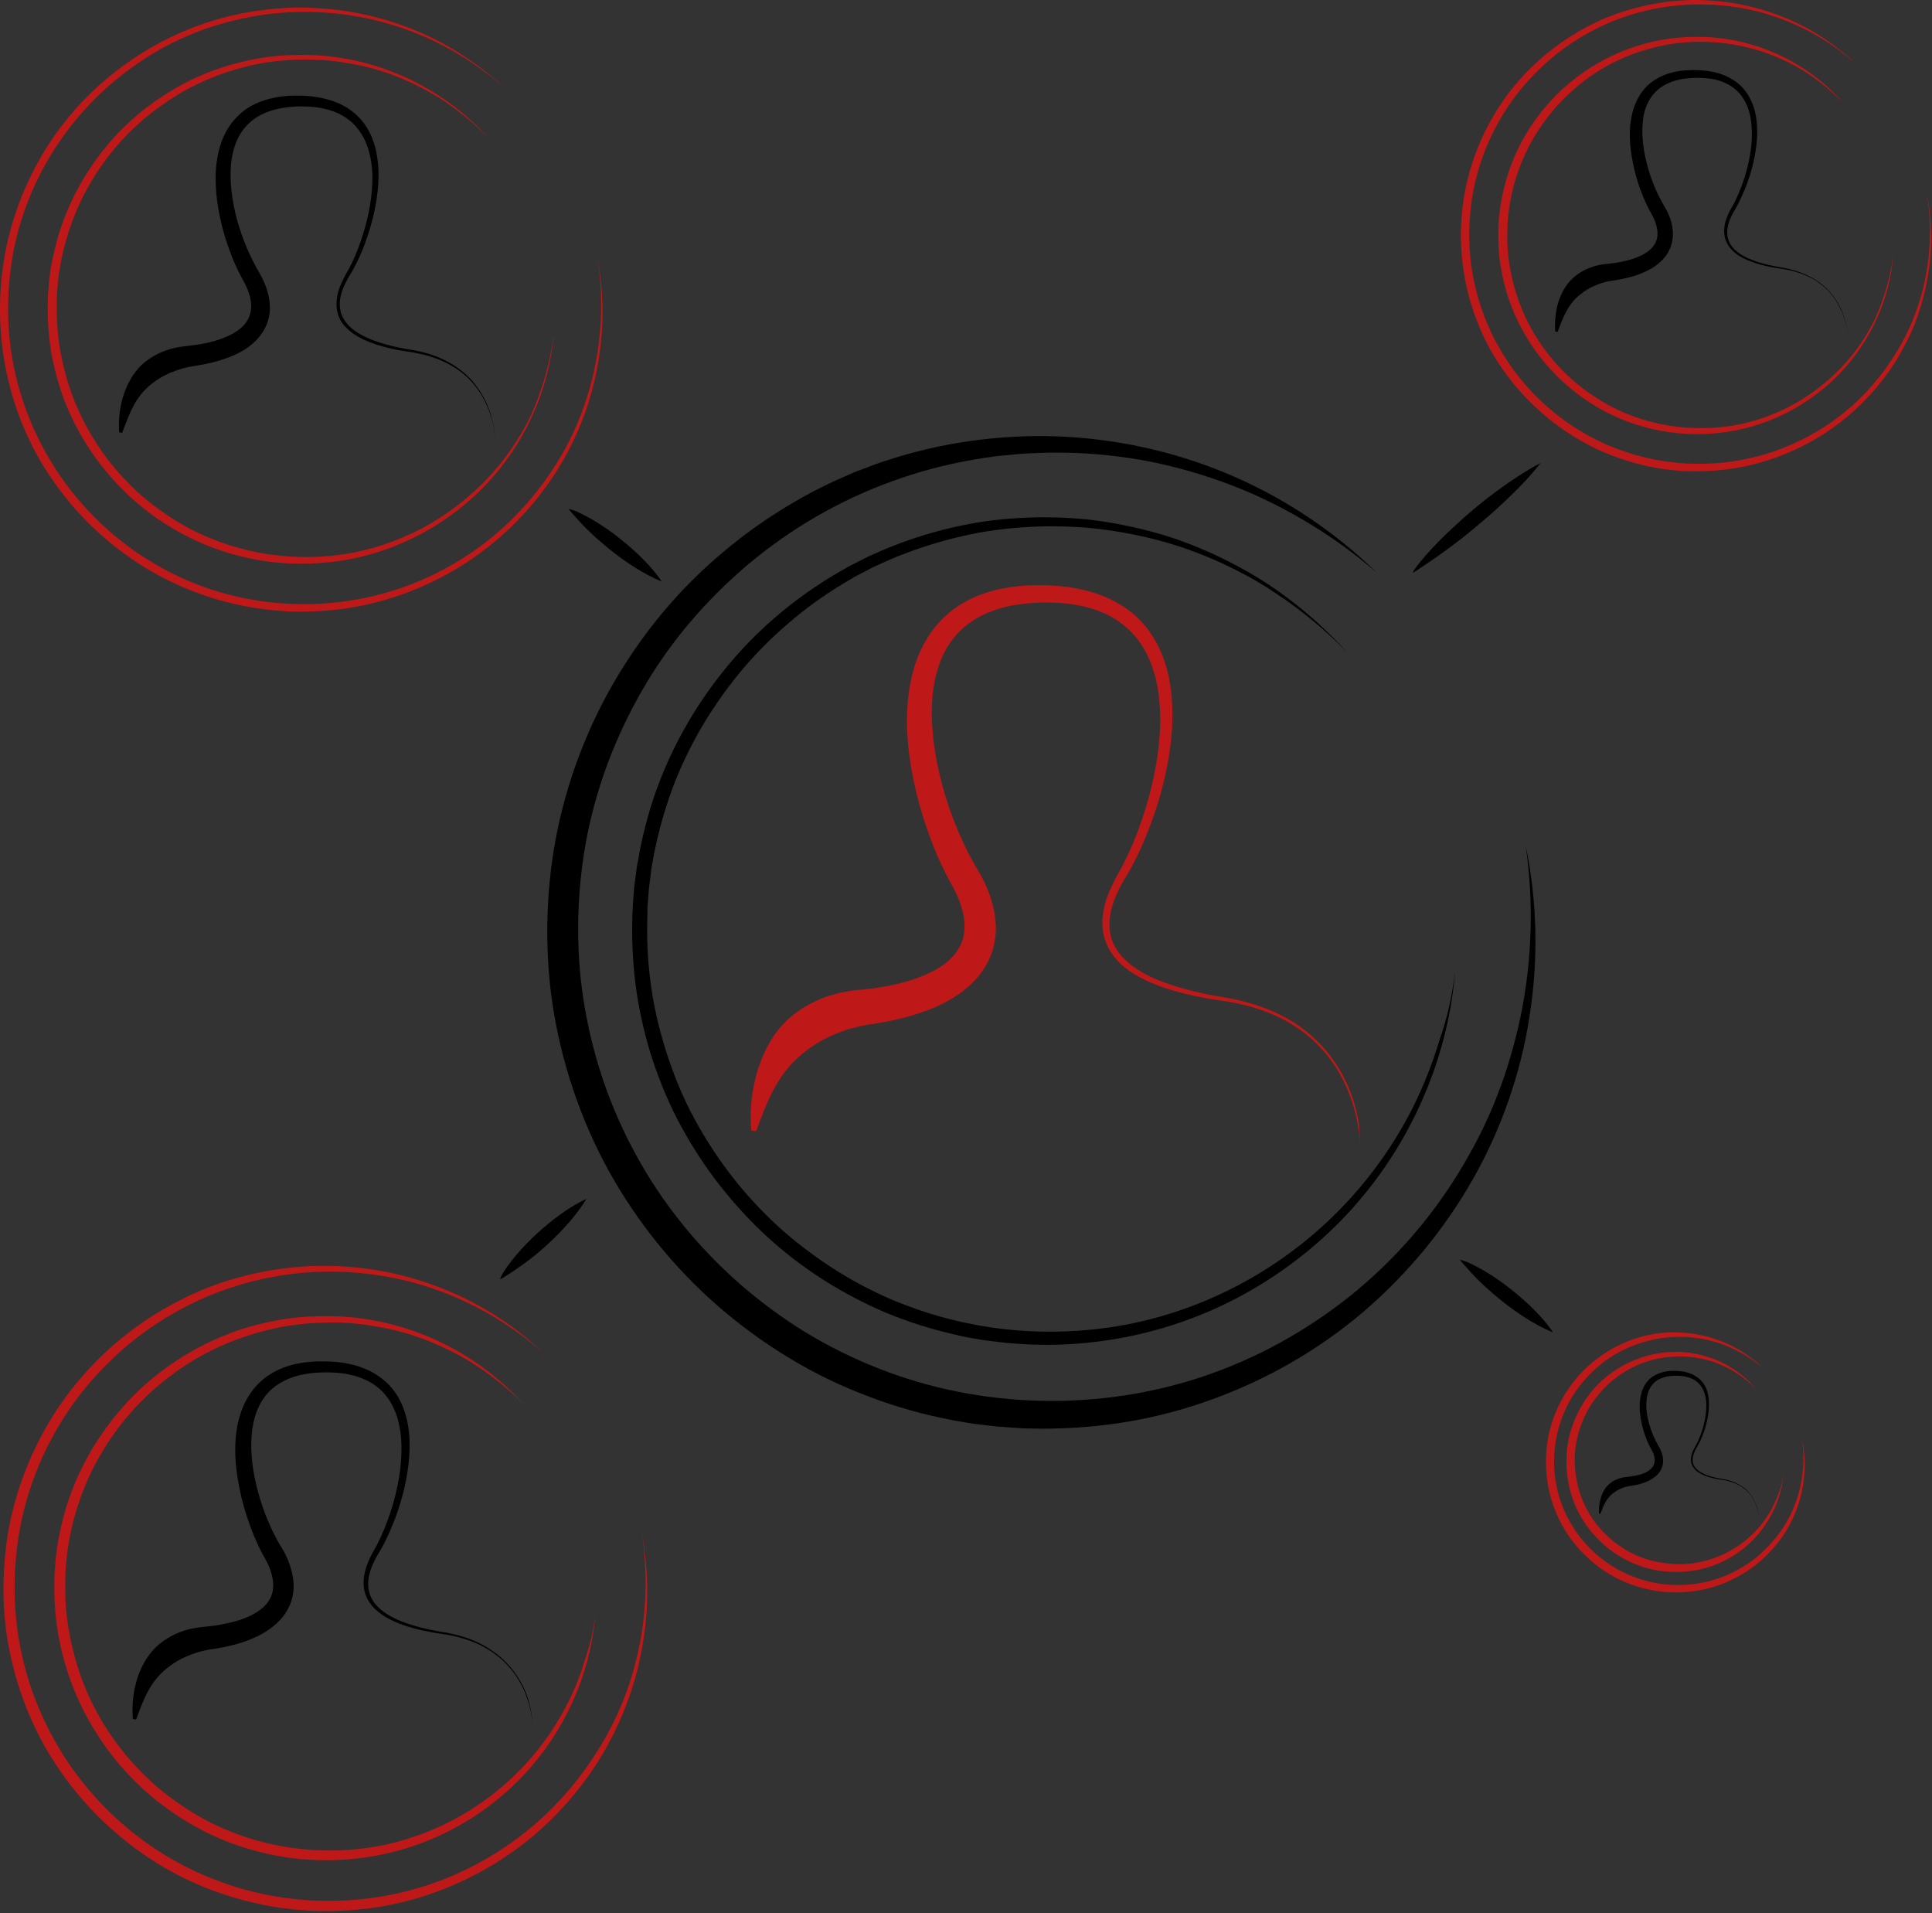 <?xml version="1.0" encoding="UTF-8" standalone="no"?>
<!DOCTYPE svg PUBLIC "-//W3C//DTD SVG 1.1//EN" "http://www.w3.org/Graphics/SVG/1.1/DTD/svg11.dtd">
<svg width="100%" height="100%" viewBox="0 0 903 894" version="1.1" xmlns="http://www.w3.org/2000/svg" xmlns:xlink="http://www.w3.org/1999/xlink" xml:space="preserve" xmlns:serif="http://www.serif.com/" style="fill-rule:evenodd;clip-rule:evenodd;stroke-linejoin:round;stroke-miterlimit:2;">
    <rect x="0" y="0" width="903" height="894" fill="#333333" stroke="none"/>
    <g transform="matrix(1,0,0,1,-47.503,-81.452)">
        <g>
            <g>
                <path d="M306.3,237.7C304.1,264.3 292.2,290 273.4,309.2C254.6,328.4 229.1,341.1 202.3,344.1C188.9,345.6 175.2,345 162,341.9C155.4,340.4 148.9,338.3 142.7,335.7C136.5,333.1 130.5,329.9 124.8,326.3C119.1,322.7 113.7,318.5 108.7,314C103.7,309.4 99.1,304.4 94.9,299.1C86.6,288.4 80,276.3 75.8,263.5C73.7,257.1 72.1,250.5 71.1,243.8C70.1,237.1 69.7,230.3 69.8,223.5C69.9,221.8 69.8,220.1 70,218.4L70.4,213.3L71,208.3C71.2,206.6 71.6,205 71.9,203.3C73.2,196.7 75,190.1 77.4,183.8C82.2,171.1 89.2,159.3 97.9,149C106.6,138.6 117.2,129.9 128.8,123.1C140.4,116.2 153.3,111.6 166.5,109.1C173.1,107.8 179.8,107.2 186.6,107.1C193.3,107 200.1,107.4 206.7,108.5C233.3,112.6 258.1,126.2 275.9,146.1C271.3,141.3 266.3,136.9 261,132.9C259.6,131.9 258.4,130.9 257,130L252.9,127.2L248.6,124.7C247.2,123.9 245.7,123.1 244.2,122.3C238.3,119.3 232.2,116.7 225.9,114.7C219.6,112.7 213.1,111.3 206.6,110.4C200.1,109.4 193.4,109.2 186.8,109.3C180.2,109.5 173.6,110.2 167.2,111.5C154.3,114.2 141.8,118.9 130.6,125.7C125,129.1 119.6,133 114.6,137.2C109.6,141.5 105,146.1 100.8,151.2C92.4,161.3 85.7,172.8 81.2,185.1C76.7,197.4 74.1,210.4 74,223.5C73.9,230 74.3,236.6 75.3,243.1C76.3,249.6 77.9,256 79.9,262.2C84,274.7 90.3,286.3 98.3,296.7C102.3,301.9 106.8,306.7 111.6,311.2C116.4,315.6 121.7,319.6 127.2,323.2C149.2,337.6 176.2,343.8 202.3,341.2C215.4,339.9 228.2,336.3 240.2,330.6C252.1,325 263,317.2 272.4,308C281.8,298.8 289.7,287.8 295.5,275.9C300.9,263.9 304.7,251 306.3,237.7Z" style="fill:rgb(191,24,24);fill-rule:nonzero;"/>
            </g>
            <g>
                <path d="M326.7,201.5C328.2,209.6 329,217.8 329.1,226C329.2,234.2 328.5,242.4 327.1,250.6C325.7,258.7 323.7,266.7 320.9,274.5C318.1,282.3 314.6,289.8 310.5,296.9C302.2,311.2 291.4,324 278.7,334.6C266,345.2 251.4,353.5 235.8,359.1C228,361.9 219.9,364 211.8,365.4C203.6,366.7 195.3,367.3 187,367.3C184.9,367.2 182.8,367.3 180.8,367.1L174.6,366.6L168.4,365.8C166.3,365.5 164.3,365.1 162.3,364.8C154.1,363.2 146.1,361 138.4,358C107.3,346.3 80.8,323 64.7,293.9C56.7,279.3 51.4,263.3 49,246.8C46.6,230.3 47.1,213.5 50.4,197.2C53.8,180.9 60.1,165.3 68.8,151.2C77.5,137.1 88.9,124.6 102,114.5C115.1,104.4 130,96.4 145.8,91.5C153.7,89 161.8,87.2 170,86.2C178.2,85.1 186.5,84.7 194.7,85.2C211.2,86 227.5,89.7 242.7,96.1C250.3,99.3 257.6,103.2 264.4,107.7C271.3,112.2 277.7,117.3 283.7,122.9C277.6,117.4 271,112.5 264.1,108.2C257.2,103.9 249.8,100.1 242.3,97.1C227.1,91 210.9,87.6 194.7,87.1C178.4,86.5 162.1,88.9 146.6,93.9C131.1,98.9 116.7,106.8 104,116.9C97.6,121.9 91.7,127.5 86.3,133.6C80.9,139.6 76,146.2 71.8,153C63.3,166.8 57.2,182.1 54,197.9C50.9,213.8 50.4,230.2 52.8,246.2C55.2,262.2 60.5,277.7 68.3,291.9C83.8,320.3 109.5,343 139.8,354.6C170,366.3 204.3,366.8 235,356.2C250.3,350.9 264.7,342.9 277.3,332.6C289.9,322.3 300.6,309.8 309,295.8C325.7,267.9 331.9,233.8 326.7,201.5Z" style="fill:rgb(191,24,24);fill-rule:nonzero;"/>
            </g>
            <g>
                <g>
                    <path d="M279,288.6C279,284 278.1,279.3 276.6,274.9C275.1,270.5 273,266.3 270.2,262.6C267.4,258.9 264,255.7 260.1,253.3C256.2,250.8 251.9,249 247.5,247.7C245.3,247.1 243,246.6 240.8,246.2C238.5,245.8 236.2,245.5 233.9,245.1C229.3,244.2 224.8,243.1 220.4,241.4C216.1,239.7 211.7,237.4 208.5,233.7C206.9,231.9 205.7,229.6 205.2,227.2C204.6,224.8 204.7,222.3 205.1,219.9C205.5,217.5 206.4,215.2 207.4,213.1C207.9,212 208.4,211 209,209.9C209.6,208.9 210.1,207.9 210.7,206.9C212.8,202.8 214.6,198.6 216.1,194.2C219.1,185.5 221.1,176.5 221.5,167.4C221.7,162.9 221.4,158.3 220.4,154C219.4,149.7 217.7,145.5 215.1,142.1C212.5,138.6 209,136 205.1,134.2C201.1,132.5 196.8,131.6 192.3,131.3C187.9,131 183.3,131.2 179,132C174.7,132.8 170.6,134.2 167.1,136.5C163.6,138.8 160.8,142 158.9,145.7C157,149.4 156,153.6 155.5,157.9C154.7,166.6 156,175.5 158.3,184.2C159.5,188.5 161,192.8 162.7,196.9C163.6,199 164.5,201 165.5,203C166,204 166.5,205 167,205.9L168.7,208.9C171.2,213.3 173.3,218.2 173.6,223.9C173.8,226.7 173.4,229.7 172.4,232.4C171.4,235.2 169.8,237.7 167.9,239.8C164,244 159.3,246.6 154.5,248.4C149.7,250.3 144.9,251.4 140.1,252.2C138.9,252.4 137.6,252.6 136.5,252.8C135.5,253 134.4,253.2 133.4,253.5C132.4,253.7 131.4,254.1 130.5,254.4L129.1,254.9C128.6,255.1 128.2,255.3 127.7,255.4C124,256.9 120.7,258.9 117.7,261.4C114.6,263.9 112,267.2 109.9,271.1C107.8,275 106.3,279.3 104.6,283.7L103.2,283.5C102.9,278.8 103.2,273.9 104.4,269.1C105.6,264.3 107.6,259.4 110.9,255.1C114.2,250.8 118.9,247.6 123.8,245.7C124.4,245.5 125,245.2 125.7,245L127.6,244.4C128.9,244.1 130.1,243.8 131.4,243.6C132.7,243.4 133.9,243.2 135.2,243.1C136.4,243 137.4,242.8 138.5,242.7C142.8,242.1 147.1,241.2 151.1,239.7C155,238.3 158.7,236.3 161.2,233.7C163.7,231.1 165,227.9 164.9,224.2C164.8,220.5 163.4,216.6 161.4,212.9L159.7,209.8C159.1,208.7 158.6,207.6 158.1,206.5C157.1,204.3 156.1,202.1 155.3,199.8C153.6,195.3 152.1,190.7 151,186C149.9,181.3 149,176.6 148.6,171.7C148.2,166.9 148.1,162 148.8,157C149.5,152.1 150.8,147.2 153.3,142.7C155.8,138.2 159.5,134.3 163.8,131.6C168.2,128.9 173.1,127.5 177.9,126.7C182.8,126 187.6,126 192.4,126.4C197.2,126.9 202.1,128 206.6,130.1C211.1,132.2 215.1,135.5 218,139.6C220.9,143.7 222.6,148.4 223.5,153.1C224.4,157.9 224.6,162.7 224.3,167.4C223.7,176.9 221.4,186.1 218.2,194.9C216.6,199.3 214.7,203.6 212.4,207.7C211.8,208.7 211.2,209.8 210.6,210.7C210,211.7 209.5,212.7 209,213.7C208,215.7 207.2,217.8 206.7,220C206.2,222.2 206.2,224.4 206.6,226.6C207,228.7 208.1,230.7 209.5,232.5C212.3,235.9 216.5,238.2 220.7,240C225,241.7 229.4,242.9 234,243.9C236.3,244.4 238.5,244.7 240.8,245.1C243.1,245.5 245.4,246.1 247.6,246.7C252.1,248.1 256.4,250 260.3,252.6C264.2,255.2 267.7,258.4 270.4,262.2C273.2,266 275.3,270.2 276.7,274.6C278.2,279.3 279,284 279,288.6Z" style="fill-rule:nonzero;"/>
                </g>
            </g>
            <g>
                <path d="M932.4,200.6C930.8,221.3 921.6,241.4 907,256.4C892.4,271.4 872.5,281.4 851.5,283.7C830.6,286.2 808.7,281.3 790.9,269.8C782,264.1 774,256.9 767.5,248.5C761,240.2 755.9,230.7 752.5,220.7C750.8,215.7 749.6,210.5 748.8,205.3C748,200.1 747.7,194.8 747.8,189.5C747.8,186.9 748,184.2 748.3,181.6L748.8,177.7C749,176.4 749.3,175.1 749.5,173.8C750.5,168.6 751.9,163.5 753.8,158.5C757.5,148.6 763,139.4 769.9,131.3C776.7,123.2 785,116.4 794.1,111.1C803.2,105.8 813.3,102.1 823.6,100.2C828.8,99.2 834,98.7 839.3,98.7C844.5,98.6 849.8,98.9 855,99.8C875.7,103 895.1,113.7 908.8,129.3C905.2,125.6 901.3,122.2 897.1,119.1C893,116 888.6,113.2 884,110.9C879.4,108.6 874.6,106.6 869.7,105.1C864.8,103.6 859.7,102.5 854.7,101.8C849.6,101.1 844.5,100.9 839.4,101C834.3,101.2 829.2,101.7 824.2,102.8C814.2,104.9 804.5,108.6 795.8,113.9C791.4,116.5 787.3,119.5 783.5,122.9C779.6,126.2 776,129.8 772.8,133.8C766.3,141.6 761.1,150.5 757.6,160.1C754.1,169.6 752.1,179.7 752,189.9C751.9,195 752.2,200.1 753,205.1C753.8,210.1 755,215.1 756.6,219.9C762.9,239.2 776.1,256.1 793.2,267.1C810.2,278.3 831.1,283.1 851.4,281.1C871.7,279.2 891.2,269.9 905.8,255.5C913.2,248.3 919.3,239.9 923.8,230.6C928.1,221 931.1,210.9 932.4,200.6Z" style="fill:rgb(191,24,24);fill-rule:nonzero;"/>
            </g>
            <g>
                <path d="M948.2,172.4C949.4,178.7 950,185 950.1,191.4C950.2,197.8 949.6,204.2 948.6,210.5C947.5,216.8 945.9,223.1 943.8,229.1C941.7,235.2 938.9,241 935.7,246.6C929.3,257.8 920.9,267.8 911,276.1C901.1,284.4 889.7,290.9 877.5,295.3C865.3,299.7 852.3,301.8 839.4,301.7C837.8,301.6 836.2,301.7 834.5,301.6L829.7,301.2L824.9,300.6C823.3,300.4 821.7,300.1 820.1,299.8C813.7,298.6 807.5,296.8 801.4,294.5C777.1,285.3 756.4,267.1 743.8,244.4C737.6,233 733.4,220.5 731.5,207.6C729.6,194.7 730,181.6 732.6,168.9C735.3,156.2 740.2,144 747.1,133C753.9,122 762.8,112.3 773.1,104.4C783.3,96.5 794.9,90.3 807.3,86.5C819.6,82.7 832.6,80.9 845.5,81.6C858.4,82.3 871.1,85.2 882.9,90.2C888.8,92.7 894.5,95.7 899.8,99.3C905.1,102.8 910.2,106.8 914.8,111.2C910,107 904.9,103.1 899.5,99.8C894.1,96.4 888.4,93.6 882.5,91.2C870.7,86.5 858.1,83.9 845.5,83.6C832.7,83.1 820,85 808,88.9C796,92.8 784.8,99 774.9,106.8C770,110.7 765.4,115.1 761.2,119.8C757,124.5 753.3,129.5 750,134.9C743.4,145.6 738.8,157.4 736.3,169.7C733.9,182 733.5,194.7 735.4,207.1C737.3,219.5 741.3,231.5 747.4,242.5C759.4,264.5 779.4,282.1 802.8,291C826.2,300.1 852.8,300.6 876.6,292.4C888.5,288.3 899.7,282.1 909.5,274.2C919.3,266.2 927.6,256.5 934.1,245.7C947.3,224.1 952.2,197.6 948.2,172.4Z" style="fill:rgb(191,24,24);fill-rule:nonzero;"/>
            </g>
            <g>
                <g>
                    <path d="M911.1,240.2C911,233 908.6,225.8 904.3,220C902.1,217.1 899.4,214.7 896.4,212.7C893.4,210.8 890,209.4 886.6,208.4C883.2,207.4 879.6,207 876,206.4C872.4,205.7 868.9,204.9 865.5,203.5C862.1,202.2 858.7,200.4 856.3,197.5C855.7,196.8 855.2,196 854.7,195.1C854.3,194.2 853.9,193.3 853.7,192.4C853.2,190.5 853.3,188.6 853.6,186.7C853.9,184.8 854.6,183.1 855.3,181.4C856.1,179.7 857.1,178.1 857.9,176.6C859.5,173.4 860.9,170.1 862.1,166.8C864.4,160.1 866,153 866.3,145.9C866.4,142.4 866.2,138.8 865.5,135.5C864.8,132.1 863.4,128.9 861.4,126.2C859.4,123.5 856.7,121.5 853.6,120.1C850.5,118.7 847.1,118.1 843.7,117.9C836.8,117.5 829.6,118.4 824.2,122C821.5,123.8 819.4,126.2 817.9,129.1C816.4,132 815.6,135.2 815.3,138.6C814.7,145.3 815.7,152.3 817.5,159C818.4,162.4 819.6,165.7 820.9,168.9C821.6,170.5 822.3,172.1 823.1,173.6C823.5,174.4 823.9,175.1 824.3,175.9L825.6,178.2C827.6,181.6 829.2,185.5 829.4,190C829.5,192.2 829.2,194.5 828.4,196.7C827.6,198.9 826.4,200.9 824.9,202.5C821.9,205.8 818.1,207.8 814.4,209.3C810.7,210.8 806.9,211.6 803.2,212.3C802.3,212.5 801.3,212.6 800.4,212.7C799.6,212.9 798.8,213 798,213.2C797.2,213.4 796.5,213.6 795.7,213.9C795,214.1 794.2,214.4 793.5,214.7C790.7,215.8 788.1,217.4 785.8,219.3C783.4,221.2 781.3,223.8 779.7,226.8C778,229.8 776.8,233.1 775.5,236.6L774.4,236.4C774.1,232.7 774.4,228.9 775.2,225.1C776.1,221.3 777.6,217.5 780.2,214.1C782.8,210.7 786.5,208.2 790.3,206.7C791.3,206.3 792.3,206 793.2,205.7C794.2,205.5 795.2,205.2 796.2,205.1C797.2,204.9 798.2,204.8 799.2,204.7C800.1,204.6 800.9,204.5 801.8,204.4C805.2,203.9 808.5,203.2 811.6,202.1C814.7,201 817.4,199.5 819.4,197.5C821.3,195.5 822.3,193.1 822.2,190.3C822.1,187.5 821.1,184.4 819.5,181.6L818.2,179.2C817.8,178.4 817.3,177.5 816.9,176.6C816.1,174.9 815.4,173.1 814.7,171.4C813.4,167.9 812.2,164.3 811.4,160.7C810.5,157.1 809.9,153.3 809.5,149.6C809.2,145.8 809.1,142 809.7,138.2C810.2,134.4 811.3,130.5 813.3,127C815.2,123.5 818.1,120.4 821.6,118.4C825,116.3 828.8,115.2 832.6,114.6C836.4,114.1 840.2,114.1 843.9,114.4C847.7,114.8 851.4,115.6 854.9,117.3C858.4,119 861.6,121.5 863.8,124.7C866,127.9 867.4,131.5 868.1,135.2C868.8,138.9 868.9,142.7 868.7,146.3C868.2,153.7 866.4,160.9 863.9,167.7C862.6,171.1 861.1,174.5 859.4,177.7C858.5,179.3 857.5,180.8 856.8,182.4C856,184 855.4,185.6 855.1,187.3C854.3,190.7 855,194.3 857.2,196.9C859.4,199.6 862.6,201.4 865.9,202.7C869.2,204.1 872.7,205 876.2,205.7C879.7,206.4 883.3,206.9 886.8,208C890.3,209.1 893.6,210.6 896.7,212.6C899.7,214.6 902.4,217.1 904.6,220.1C908.8,225.7 911,233 911.1,240.2Z" style="fill-rule:nonzero;"/>
                </g>
            </g>
            <g>
                <path d="M325.7,836C323.5,864.3 310.9,891.8 290.9,912.4C280.9,922.7 269.1,931.3 256.2,937.7C243.3,944.1 229.3,948.2 214.9,949.9C200.6,951.5 185.9,950.9 171.8,947.6C164.8,946 157.8,943.8 151.1,941C144.4,938.2 138,934.8 131.9,930.9C125.8,927 120,922.6 114.6,917.7C109.2,912.8 104.3,907.5 99.9,901.8C91,890.4 84,877.5 79.4,863.7C77.1,856.8 75.4,849.7 74.3,842.6C73.2,835.4 72.8,828.2 72.9,820.9C73,819.1 72.9,817.3 73.1,815.5L73.5,810.1L74.2,804.7C74.4,802.9 74.8,801.1 75.1,799.3C76.5,792.2 78.4,785.2 81,778.4C86.1,764.8 93.7,752.2 103,741.2C112.3,730.1 123.6,720.8 136.1,713.5C137.7,712.6 139.2,711.7 140.8,710.9L145.6,708.5L150.5,706.3C152.2,705.6 153.9,705 155.5,704.3C162.3,701.8 169.2,699.9 176.3,698.6C183.4,697.2 190.6,696.6 197.7,696.5C204.9,696.4 212.1,696.8 219.2,698C247.6,702.4 274,717.1 292.8,738.3C287.9,733.2 282.5,728.5 276.8,724.3C275.4,723.3 274,722.2 272.5,721.2L268.1,718.3L263.5,715.6C262,714.7 260.4,713.9 258.8,713.1C252.5,709.9 246,707.2 239.3,705.1C232.6,703 225.7,701.6 218.7,700.6C211.7,699.6 204.7,699.3 197.7,699.6C190.7,699.8 183.7,700.6 176.9,702C163.2,704.9 150,709.9 138,717.1C132,720.7 126.4,724.8 121.1,729.3C115.8,733.8 110.9,738.8 106.4,744.2C97.5,754.9 90.4,767.1 85.6,780.1C80.8,793.1 78.1,807 78,820.9C77.9,827.8 78.3,834.8 79.4,841.7C80.5,848.6 82.1,855.3 84.3,861.9C88.6,875.1 95.3,887.5 103.8,898.5C108.1,904 112.8,909.1 117.9,913.8C123,918.5 128.6,922.7 134.4,926.5C157.7,941.8 186.3,948.4 214.1,945.6C241.9,942.9 268.6,930.2 288.6,910.5C298.7,900.7 307,889.1 313.3,876.5C316.4,870.2 319,863.6 321,856.8C323.4,850 324.9,843 325.7,836Z" style="fill:rgb(191,24,24);fill-rule:nonzero;"/>
            </g>
            <g>
                <path d="M347.4,797.4C349,806 349.9,814.7 350,823.5C350.1,832.3 349.4,841 347.9,849.7C346.5,858.4 344.3,866.9 341.3,875.2C338.4,883.5 334.6,891.5 330.3,899.2C321.5,914.5 310,928.2 296.5,939.6C282.9,950.9 267.3,959.9 250.7,965.8C234,971.9 216.2,974.7 198.5,974.5C196.3,974.4 194.1,974.5 191.8,974.3L185.2,973.8L178.6,973C176.4,972.7 174.2,972.3 172,971.9C163.3,970.2 154.7,967.8 146.4,964.7C113.1,952.2 84.8,927.2 67.6,896.1C59.1,880.5 53.4,863.4 50.7,845.8C49.4,837 48.9,828.1 49.2,819.2C49.5,810.3 50.4,801.5 52.2,792.7C55.9,775.3 62.6,758.6 72,743.5C81.4,728.4 93.5,715.1 107.5,704.3C114.5,698.9 122,694.1 129.8,690C131.8,689 133.7,688 135.7,687L141.8,684.3L148,681.9C150.1,681.1 152.2,680.5 154.3,679.8C162.7,677.2 171.4,675.3 180.2,674.2C189,673.1 197.8,672.7 206.6,673.2C224.2,674.1 241.6,678.1 257.7,685C265.8,688.4 273.5,692.6 280.9,697.4C288.2,702.2 295.1,707.7 301.4,713.7C294.9,707.9 287.8,702.7 280.4,698.1C273,693.5 265.2,689.6 257.1,686.3C241,679.8 223.7,676.3 206.4,675.8C189.1,675.2 171.7,677.8 155.4,683.2C139,688.6 123.6,697 110.1,707.7C103.4,713 97.1,719 91.4,725.4C85.7,731.8 80.5,738.7 76,746.1C67,760.7 60.6,777 57.2,793.8C53.9,810.6 53.4,828 55.9,845C58.5,862 64,878.4 72.3,893.5C88.7,923.6 116,947.7 148.1,959.9C180.1,972.4 216.6,973 249.1,961.8C265.4,956.2 280.6,947.7 294.1,936.8C307.5,925.9 319,912.6 327.9,897.8C346.2,868.1 352.9,831.9 347.4,797.4Z" style="fill:rgb(191,24,24);fill-rule:nonzero;"/>
            </g>
            <g>
                <g>
                    <path d="M296.6,890.2C296.6,885.3 295.6,880.3 294.1,875.7C292.5,871 290.3,866.6 287.3,862.7C284.3,858.8 280.6,855.4 276.5,852.8C272.4,850.1 267.8,848.2 263.1,846.9C260.7,846.2 258.3,845.7 255.9,845.3C253.5,844.9 251,844.6 248.6,844.1C243.7,843.2 238.9,842 234.2,840.2C229.6,838.4 224.9,835.9 221.5,832C219.8,830 218.5,827.6 217.9,825.1C217.3,822.5 217.3,819.9 217.8,817.3C218.3,814.8 219.1,812.3 220.2,810C220.7,808.8 221.3,807.7 221.9,806.6C222.5,805.5 223.1,804.5 223.7,803.4C225.9,799.1 227.8,794.5 229.4,789.9C232.6,780.7 234.7,771 235.1,761.3C235.3,756.5 235,751.6 234,747C233,742.4 231.2,738 228.4,734.3C225.7,730.6 221.9,727.8 217.7,726C213.5,724.1 208.8,723.2 204.1,722.9C199.4,722.6 194.6,722.8 190,723.6C185.4,724.4 181.1,726 177.4,728.4C173.7,730.8 170.8,734.2 168.8,738.1C166.8,742 165.7,746.5 165.2,751.1C164.3,760.3 165.7,769.8 168.2,779C169.5,783.6 171,788.1 172.9,792.5C173.8,794.7 174.8,796.8 175.9,798.9C176.4,800 177,801 177.5,802C177.8,802.5 178.1,803 178.4,803.5L179.4,805.1C180.8,807.4 182,809.9 182.9,812.6C183.8,815.3 184.5,818.1 184.7,821.2C184.9,824.2 184.5,827.4 183.4,830.4C182.3,833.4 180.6,836.1 178.5,838.4C174.3,842.9 169.2,845.7 164.2,847.7C159.1,849.7 154,850.9 148.8,851.8L146.9,852.1L145.9,852.2C145.6,852.2 145.2,852.3 145,852.4C143.9,852.6 142.8,852.8 141.8,853.1C140.7,853.3 139.7,853.7 138.7,854L137.2,854.5C136.7,854.7 136.2,854.9 135.7,855.1C131.8,856.6 128.4,858.7 125.1,861.4C121.9,864 119,867.5 116.8,871.6C114.5,875.7 112.9,880.3 111.1,885L109.6,884.8C109.2,879.7 109.5,874.6 110.7,869.4C111.9,864.2 114,859 117.6,854.3C121.1,849.7 126.2,846.3 131.5,844.2C132.2,844 132.8,843.7 133.5,843.5L135.5,842.9C136.9,842.6 138.2,842.3 139.6,842.1C141,841.9 142.3,841.7 143.7,841.6C145,841.5 146.1,841.3 147.3,841.2C151.9,840.5 156.5,839.6 160.7,838.1C164.9,836.6 168.7,834.5 171.3,831.8C174,829.1 175.3,825.7 175.2,821.9C175.1,818.1 173.7,813.9 171.5,810L170.6,808.4C170.3,807.8 170,807.2 169.7,806.7C169.1,805.5 168.5,804.4 168,803.2C166.9,800.9 165.9,798.5 165,796.1C163.2,791.3 161.6,786.4 160.4,781.4C159.2,776.4 158.3,771.3 157.8,766.2C157.3,761 157.3,755.8 158,750.5C158.7,745.3 160.2,740 162.9,735.2C165.6,730.4 169.5,726.2 174.2,723.4C178.9,720.5 184.1,719 189.3,718.2C194.5,717.5 199.6,717.5 204.8,717.9C209.9,718.4 215.1,719.6 219.9,721.9C224.7,724.2 229,727.6 232.1,732C235.2,736.4 237,741.4 238,746.4C239,751.5 239.1,756.6 238.8,761.7C238.1,771.8 235.7,781.6 232.2,791C230.4,795.7 228.4,800.3 226,804.7C225.4,805.8 224.7,806.9 224.1,807.9C223.5,808.9 222.9,810 222.4,811.1C221.3,813.3 220.5,815.5 220,817.8C219.5,820.1 219.4,822.5 219.9,824.8C220.4,827.1 221.4,829.2 222.9,831C225.9,834.7 230.3,837.1 234.8,839C239.3,840.8 244.1,842.1 248.9,843.1C251.3,843.6 253.7,844 256.2,844.4C258.6,844.9 261.1,845.4 263.5,846.2C268.3,847.6 272.9,849.7 277,852.5C281.2,855.2 284.8,858.7 287.8,862.7C290.8,866.7 293,871.2 294.5,875.9C295.7,880.3 296.6,885.2 296.6,890.2Z" style="fill-rule:nonzero;"/>
                </g>
            </g>
            <g>
                <path d="M881.1,769.6C880.4,780.9 875.4,792 867.5,800.4C859.6,808.8 848.6,814.4 837,815.7C831.2,816.4 825.3,816.1 819.6,814.8L817.5,814.3C816.8,814.1 816.1,814 815.4,813.7L811.3,812.2L807.3,810.3C806,809.6 804.8,808.8 803.5,808.1C798.5,805 794.2,800.9 790.5,796.3C786.9,791.7 784,786.5 782.2,780.8C778.6,769.6 778.7,757.2 783,746.2C785.1,740.7 788.1,735.6 791.9,731.1C795.7,726.6 800.3,722.9 805.4,720C810.5,717.1 816,715.1 821.7,714L826,713.4C827.4,713.3 828.9,713.3 830.3,713.2C833.2,713.1 836.1,713.4 838.9,713.9C850.3,715.8 860.8,721.8 868.2,730.4C866.2,728.4 864,726.6 861.8,724.9C859.5,723.2 857.1,721.8 854.6,720.5C852.1,719.3 849.5,718.2 846.8,717.4C844.1,716.6 841.4,716.1 838.6,715.7C835.8,715.3 833.1,715.2 830.3,715.4C828.9,715.5 827.5,715.6 826.2,715.7L822.1,716.4C816.7,717.6 811.5,719.6 806.9,722.5C804.5,723.9 802.4,725.6 800.3,727.3L797.3,730.1L794.6,733.2C791.1,737.4 788.4,742.2 786.5,747.3C784.7,752.4 783.5,757.8 783.5,763.3C783.5,768.7 784.3,774.2 786,779.3C789.3,789.7 796.5,798.7 805.6,804.6C806.8,805.3 807.9,806.1 809.1,806.7L812.8,808.5L816.6,809.9C817.2,810.2 817.9,810.3 818.6,810.5L820.6,811C825.9,812.2 831.4,812.7 836.9,812.2C847.8,811.2 858.4,806.3 866.4,798.6C870.4,794.8 873.8,790.2 876.3,785.2C877.6,782.7 878.6,780.1 879.5,777.4C879.9,776 880.3,774.7 880.6,773.3L881.1,769.6Z" style="fill:rgb(191,24,24);fill-rule:nonzero;"/>
            </g>
            <g>
                <path d="M889.8,754.2C890.5,757.6 890.9,761.1 891,764.6C891.1,768.1 890.8,771.6 890.3,775.1C889.2,782 886.9,788.8 883.4,795C879.9,801.2 875.3,806.7 869.9,811.3C864.5,815.9 858.2,819.5 851.5,822C838.1,826.9 822.8,826.8 809.4,821.7C795.9,816.7 784.4,806.6 777.5,794C774.1,787.7 771.7,780.7 770.7,773.6C769.7,766.5 769.9,759.2 771.3,752.1C774.3,738 782.4,725.1 793.8,716.5C799.5,712.2 805.9,708.8 812.7,706.7C819.5,704.6 826.7,703.7 833.7,704.2C847.8,705 861.6,711 871.5,720.8C868.9,718.5 866,716.5 863.1,714.7C860.1,712.9 857,711.4 853.8,710.1C847.4,707.6 840.5,706.3 833.7,706.2C820,705.9 806.3,710.5 795.7,719C790.4,723.3 785.9,728.4 782.3,734.2C778.8,740 776.3,746.4 775,753C773.7,759.6 773.5,766.5 774.5,773.1C775.5,779.8 777.7,786.2 781,792.1C787.4,803.9 798.2,813.4 810.8,818.2C823.4,823.2 837.7,823.4 850.5,819.1C856.9,816.9 863,813.6 868.3,809.3C873.6,805 878.2,799.8 881.8,794C889,782.3 891.7,768 889.8,754.2Z" style="fill:rgb(191,24,24);fill-rule:nonzero;"/>
            </g>
            <g>
                <g>
                    <path d="M869.5,791.2C869.4,787.3 868.1,783.3 865.8,780.2C864.6,778.6 863.1,777.3 861.5,776.2C859.8,775.1 858,774.4 856.1,773.8C854.2,773.2 852.3,773 850.3,772.7C848.4,772.3 846.4,771.9 844.5,771.1C842.6,770.4 840.8,769.4 839.4,767.8C838,766.2 837.5,763.9 838,761.9C838.2,760.9 838.5,759.9 839,759C839.4,758.1 840,757.2 840.4,756.4C841.3,754.7 842,752.9 842.7,751C844,747.3 844.8,743.5 845,739.6C845.2,735.8 844.5,731.8 842.3,728.9C841.2,727.4 839.7,726.3 838,725.6C836.3,724.9 834.5,724.5 832.6,724.4C828.8,724.2 824.9,724.6 821.9,726.6C820.4,727.6 819.3,728.9 818.5,730.5C817.7,732.1 817.3,733.8 817.1,735.7C816.7,739.4 817.3,743.2 818.3,746.8C819.3,750.5 820.8,754 822.7,757.2C823.8,759.1 824.7,761.2 824.8,763.6C825,766 824,768.7 822.3,770.4C820.6,772.2 818.6,773.3 816.6,774.1C814.6,774.9 812.5,775.4 810.5,775.7C810,775.8 809.5,775.9 809,775.9C808.6,776 808.1,776.1 807.7,776.2C806.9,776.4 806,776.7 805.3,777C804.5,777.3 803.8,777.7 803.1,778.1C802.7,778.3 802.4,778.5 802.1,778.8C801.8,779 801.4,779.3 801.1,779.5C799.8,780.6 798.7,781.9 797.8,783.6C796.9,785.2 796.2,787.1 795.5,788.9L794.9,788.8C794.8,786.8 794.9,784.7 795.4,782.6C795.9,780.5 796.7,778.4 798.1,776.6C798.5,776.1 798.8,775.7 799.3,775.3C799.7,774.9 800.2,774.5 800.6,774.2C801.5,773.5 802.6,773 803.6,772.6C804.1,772.4 804.7,772.2 805.2,772.1C805.7,772 806.3,771.8 806.8,771.8C807.3,771.7 807.9,771.6 808.4,771.6C808.9,771.5 809.3,771.5 809.8,771.4C811.6,771.1 813.5,770.8 815.1,770.2C816.8,769.6 818.3,768.8 819.3,767.7C820.4,766.6 820.9,765.3 820.9,763.7C820.9,762.2 820.3,760.5 819.4,758.9C817.4,755.4 815.9,751.4 815,747.5C814.1,743.5 813.5,739.4 814.1,735.2C814.4,733.1 815,731 816,729.1C817.1,727.2 818.6,725.5 820.5,724.4C822.4,723.3 824.5,722.6 826.5,722.3C828.6,722 830.6,722 832.7,722.2C834.8,722.4 836.8,722.9 838.7,723.8C840.6,724.7 842.3,726.1 843.6,727.8C844.8,729.5 845.6,731.5 845.9,733.6C846.3,735.6 846.3,737.7 846.2,739.7C845.9,743.7 845,747.7 843.6,751.4C842.9,753.3 842.1,755.1 841.1,756.9C840.6,757.8 840.1,758.6 839.7,759.5C839.3,760.4 838.9,761.3 838.8,762.2C838.4,764 838.7,766 840,767.4C841.2,768.9 842.9,769.8 844.7,770.6C846.5,771.3 848.4,771.8 850.3,772.2C852.2,772.6 854.2,772.8 856.1,773.4C858,774 859.8,774.8 861.5,775.9C863.2,777 864.6,778.4 865.8,780C868.2,783.3 869.5,787.2 869.5,791.2Z" style="fill-rule:nonzero;"/>
                </g>
            </g>
            <g>
                <path d="M727.6,535.5C724.1,578.6 704.9,620.4 674.4,651.7C659.2,667.3 641.2,680.4 621.6,690.1C602,699.8 580.6,706.1 558.8,708.6C547.9,709.9 536.9,710.2 525.9,709.6L517.7,709L509.5,708C508.1,707.9 506.8,707.6 505.4,707.4L501.3,706.7C498.6,706.3 495.9,705.6 493.2,705C482.5,702.5 472,699.2 461.8,695C451.7,690.7 441.9,685.6 432.6,679.7C423.3,673.8 414.5,667.1 406.4,659.7C398.3,652.3 390.8,644.1 384,635.5C377.2,626.8 371.2,617.6 365.9,607.9C360.6,598.2 356.3,588 352.8,577.6C349.3,567.1 346.8,556.4 345.1,545.5C343.5,534.6 342.8,523.6 343,512.6L343.1,508.5L343.2,506.4C343.2,505.7 343.3,505 343.3,504.3L343.9,496.1L345,487.9C345.1,486.5 345.4,485.2 345.7,483.8L346.4,479.7C348.5,468.9 351.4,458.2 355.3,447.9C363.1,427.3 374.5,408.1 388.7,391.3C402.8,374.5 420,360.3 438.9,349.2C441.3,347.9 443.6,346.4 446.1,345.2L453.4,341.5L460.9,338.2C463.4,337.1 466,336.2 468.5,335.2C478.8,331.4 489.4,328.4 500.1,326.4C510.9,324.3 521.8,323.4 532.7,323.2C543.6,323.1 554.6,323.7 565.3,325.5C576.1,327.3 586.7,329.8 597,333.3C607.3,336.9 617.3,341.3 626.8,346.5C646,356.8 663,370.7 677.5,386.7C670,378.9 661.9,371.8 653.2,365.3L649.9,362.9L648.3,361.7L646.6,360.6C644.4,359.1 642.1,357.6 639.9,356.1L633,352C631.9,351.3 630.6,350.7 629.5,350.1L625.9,348.2C616.3,343.3 606.4,339.2 596.1,336C585.8,332.8 575.3,330.6 564.7,329.1C554.1,327.6 543.4,327.2 532.7,327.5C522,327.9 511.4,329 500.9,331.2C490.5,333.4 480.2,336.4 470.3,340.2C467.8,341.2 465.3,342.1 462.9,343.2L455.6,346.5L448.5,350.2C446.1,351.4 443.9,352.9 441.6,354.2C432.5,359.7 423.8,365.9 415.8,372.9C407.7,379.8 400.2,387.4 393.4,395.6C379.9,412 369,430.5 361.6,450.4C358,460.4 355.1,470.6 353.1,481L352.4,484.9C352.2,486.2 351.9,487.5 351.8,488.8L350.8,496.7L350.2,504.6C350.2,505.3 350.1,505.9 350.1,506.6L350.1,508.6L350,512.6C349.8,523.2 350.5,533.8 352.1,544.3C353.7,554.8 356.3,565.1 359.6,575.1C362.9,585.1 367,595 372.1,604.3C377.1,613.6 382.9,622.5 389.4,630.9C395.9,639.3 403.1,647.1 410.9,654.3C418.7,661.4 427.2,667.9 436.1,673.7C445,679.5 454.4,684.5 464.1,688.7C473.9,692.8 484,696.2 494.3,698.6C515,703.6 536.5,704.9 557.6,702.8C600,698.7 640.7,679.3 671.2,649.2C686.5,634.2 699.2,616.6 708.7,597.3C713.4,587.6 717.3,577.6 720.4,567.2C724.1,556.8 726.3,546.2 727.6,535.5Z" style="fill-rule:nonzero;"/>
            </g>
            <g>
                <path d="M760.6,476.6C763.3,489.6 764.8,502.9 765.1,516.3C765.4,529.7 764.5,543.1 762.4,556.3C760.4,569.6 757.1,582.7 752.7,595.4C748.3,608.1 742.7,620.5 736.1,632.2C722.8,655.7 705.3,676.9 684.6,694.6C663.9,712.2 639.9,726 614.3,735.3C601.5,740 588.2,743.5 574.8,745.8C561.3,748.1 547.6,749.1 534,749.1L528.9,749C527.2,749 525.5,749 523.8,748.8L513.6,748.1L503.4,746.9C501.7,746.7 500,746.4 498.3,746.1L493.2,745.2C479.7,742.7 466.5,739 453.6,734.1C440.8,729.3 428.3,723.3 416.6,716.2C404.8,709.1 393.7,701 383.3,692C362.6,674 345.1,652.3 331.8,628.2C318.6,604.1 309.8,577.6 305.7,550.5C303.7,536.9 303,523.2 303.4,509.4C303.8,495.7 305.4,482 308.2,468.6C313.9,441.8 324.3,416 339,392.8C346.3,381.2 354.6,370.3 363.8,360.2C373,350.1 383.2,340.9 394,332.6C404.8,324.3 416.4,317 428.4,310.7C431.5,309.2 434.5,307.6 437.6,306.2L446.9,302.1L456.4,298.5C459.6,297.3 462.9,296.4 466.1,295.3C479.1,291.3 492.4,288.5 505.9,286.9C519.3,285.3 532.9,284.8 546.4,285.6C573.4,287.2 600,293.5 624.6,304.3C636.9,309.7 648.7,316.2 659.8,323.7C670.9,331.2 681.3,339.6 690.8,348.9C680.7,340.2 670,332.4 658.6,325.6C647.3,318.8 635.4,312.9 623.1,308.2C610.8,303.5 598.1,299.8 585.2,297.2C572.3,294.7 559.2,293.3 546.1,293C542.8,293 539.6,292.9 536.3,293L526.5,293.4C523.2,293.6 520,294 516.7,294.3L514.3,294.5L511.9,294.8L507.1,295.5C494.2,297.5 481.5,300.5 469.2,304.7C444.5,313 421.4,325.7 401.2,341.9C391.1,350 381.7,359 373.1,368.7C364.5,378.4 356.8,388.8 350.1,399.9C336.7,422 327.1,446.3 322,471.6C319.5,484.3 318.1,497.1 317.8,510C317.5,522.9 318.2,535.8 320.2,548.5C324.1,573.9 332.4,598.7 344.8,621.2C357.1,643.8 373.6,664.1 392.9,681.1C402.6,689.6 413,697.3 423.9,704C434.9,710.7 446.5,716.4 458.5,721.1C506.5,739.9 561.3,741.1 610.4,724.5C622.7,720.3 634.6,715.1 646,708.8C657.4,702.5 668.2,695.3 678.4,687.2C698.7,670.9 716.2,651 729.8,628.6C736.6,617.4 742.6,605.7 747.3,593.4C752.1,581.2 755.7,568.5 758.4,555.6C763.6,529.8 764.4,503 760.6,476.6Z" style="fill-rule:nonzero;"/>
            </g>
            <g>
                <g>
                    <path d="M683.2,618C683.2,614.2 682.8,610.5 682.1,606.8C681.4,603.1 680.5,599.4 679.3,595.9C676.9,588.8 673.5,582 668.9,576C664.4,570 658.8,564.9 652.5,560.9C646.2,556.8 639.2,553.9 632.1,551.9C628.5,550.9 624.8,550.1 621.2,549.5C617.5,548.9 613.7,548.4 610,547.7C602.6,546.3 595.2,544.5 588,541.7C584.4,540.3 581,538.7 577.7,536.7C574.4,534.7 571.3,532.2 568.8,529.2C567.5,527.7 566.4,526 565.5,524.3C564.6,522.5 563.9,520.6 563.4,518.7C562.5,514.8 562.6,510.7 563.3,506.9C564,503 565.3,499.3 567,495.8C567.8,494 568.7,492.3 569.6,490.6C570.6,488.9 571.4,487.4 572.3,485.7C575.7,479.1 578.6,472.2 581,465.2C585.8,451.1 589.1,436.4 589.7,421.7C590,414.4 589.5,407 588,399.9C586.4,392.9 583.7,386.2 579.5,380.6C575.3,375 569.7,370.7 563.3,367.9C556.9,365.1 549.8,363.7 542.6,363.2C535.4,362.8 528.1,363.1 521.1,364.3C514.1,365.6 507.5,367.9 501.9,371.7C496.3,375.4 491.8,380.5 488.8,386.5C485.8,392.5 484.1,399.3 483.4,406.2C482.7,413.2 483,420.3 483.8,427.5C484.7,434.6 486.1,441.7 488,448.7C489.9,455.7 492.3,462.6 495.1,469.3C496.5,472.6 498,475.9 499.6,479.1C500.4,480.7 501.3,482.3 502.1,483.8C502.5,484.6 503,485.3 503.4,486.1L504.9,488.6C507,492.2 508.8,496 510.2,500C511.6,504.1 512.6,508.4 512.9,513.1C513.2,517.7 512.5,522.6 510.9,527.1C509.3,531.6 506.6,535.8 503.5,539.2C500.4,542.6 496.8,545.4 493.1,547.7C489.4,550 485.6,551.8 481.7,553.3C474,556.3 466.1,558.2 458.3,559.5L455.4,560L453.9,560.2C453.4,560.3 452.9,560.3 452.5,560.4C451.7,560.6 450.8,560.8 450,560.9L445.2,562.1C444.4,562.3 443.6,562.5 442.9,562.8L440.6,563.6C439.8,563.9 439.1,564.2 438.4,564.5C432.5,566.8 427.2,570 422.3,574.1C417.4,578.1 413,583.4 409.6,589.7C406.1,595.9 403.6,602.9 400.9,610.1L398.6,609.7C398,602 398.5,594.1 400.4,586.2C401.3,582.2 402.6,578.3 404.3,574.4C406,570.6 408.1,566.7 410.8,563.3C411.4,562.4 412.2,561.6 412.9,560.8C413.6,560 414.4,559.2 415.2,558.4C416,557.6 416.8,556.9 417.7,556.2C418.5,555.5 419.4,554.8 420.3,554.2C423.9,551.6 427.8,549.6 431.9,547.9C432.9,547.5 433.9,547.1 435,546.8L438.1,545.9C439.1,545.6 440.2,545.4 441.2,545.2C442.2,545 443.3,544.8 444.3,544.6C446.4,544.2 448.5,544 450.5,543.9C451,543.9 451.5,543.8 451.9,543.8L453.2,543.6L455.9,543.3C462.9,542.3 469.9,540.8 476.2,538.5C482.5,536.2 488.4,533.1 492.4,528.9C496.4,524.7 498.5,519.7 498.3,513.8C498.2,507.9 496,501.6 492.7,495.6L491.4,493.2C490.9,492.3 490.4,491.4 490,490.6C489.1,488.8 488.2,487.1 487.4,485.3C485.7,481.7 484.2,478.1 482.8,474.4C480,467.1 477.7,459.6 475.8,452C474,444.4 472.6,436.7 471.9,428.8C471.2,420.9 471.2,412.9 472.3,405C473.4,397 475.6,389 479.7,381.7C483.7,374.4 489.7,368 496.9,363.7C504,359.3 512,357 519.9,355.8C527.8,354.7 535.7,354.7 543.5,355.4C551.3,356.2 559.2,358 566.5,361.5C573.8,364.9 580.4,370.2 585,376.9C589.7,383.5 592.5,391.2 594,398.9C595.5,406.6 595.7,414.4 595.3,422.1C594.8,429.8 593.6,437.4 591.9,444.8C590.2,452.3 588,459.6 585.3,466.7C582.6,473.8 579.6,480.8 575.9,487.5C575,489.2 574,490.9 573,492.4C572.1,494 571.2,495.6 570.4,497.2C568.8,500.5 567.5,503.9 566.7,507.4C566,510.9 565.8,514.5 566.5,518C567.2,521.5 568.8,524.7 571.1,527.5C573.4,530.3 576.2,532.6 579.3,534.6C582.4,536.6 585.7,538.2 589.2,539.6C596.1,542.4 603.4,544.3 610.7,545.9C614.4,546.7 618.1,547.2 621.8,547.9C625.5,548.6 629.2,549.5 632.9,550.6C640.2,552.8 647.2,555.9 653.5,560.1C659.8,564.3 665.4,569.6 669.9,575.7C674.4,581.8 677.8,588.7 680.1,595.8C681.2,599.4 682.1,603.1 682.7,606.8C682.9,610.4 683.2,614.2 683.2,618Z" style="fill:rgb(191,24,24);fill-rule:nonzero;"/>
                </g>
            </g>
            <g>
                <path d="M707.5,349.5C710.3,345.3 767.6,297.8 767.6,297.8" style="fill:white;fill-rule:nonzero;"/>
                <path d="M707.5,349.5C707.9,348.8 708.3,348 708.8,347.3L710.3,345.3C711.3,344 712.4,342.7 713.5,341.4C715.7,338.9 718,336.4 720.3,334.1C725,329.4 729.9,324.9 734.9,320.6C739.9,316.3 745.2,312.2 750.6,308.4C756,304.6 761.6,300.9 767.6,297.8C763.4,303.1 758.9,308 754.1,312.6C749.4,317.2 744.5,321.7 739.4,325.9C734.4,330.2 729.2,334.3 723.9,338.2C721.2,340.2 718.5,342.1 715.8,343.9C713.1,345.8 710.2,347.6 707.5,349.5Z" style="fill-rule:nonzero;"/>
            </g>
            <g>
                <path d="M281.1,679.5C283,676.4 321.6,641.8 321.6,641.8" style="fill:white;fill-rule:nonzero;"/>
                <path d="M281.1,679.5C281.3,679 281.6,678.3 281.8,677.8L282.7,676.2C283.3,675.2 284,674.2 284.7,673.2C286.1,671.3 287.5,669.4 289,667.7C292,664.2 295.3,660.8 298.7,657.7C302.1,654.6 305.7,651.6 309.5,648.9C313.3,646.2 317.2,643.7 321.6,641.7C319.1,645.9 316.2,649.5 313.2,653C310.1,656.5 306.9,659.8 303.5,662.9C300.1,666 296.6,669 292.8,671.7C290.9,673.1 289,674.4 287.1,675.7C285.2,677 283.1,678.2 281.1,679.5Z" style="fill-rule:nonzero;"/>
            </g>
            <g>
                <path d="M313.1,319.2C316.4,320.6 356.8,353.3 356.8,353.3" style="fill:white;fill-rule:nonzero;"/>
                <path d="M313.1,319.2C313.7,319.3 314.3,319.5 314.9,319.7L316.6,320.3C317.7,320.8 318.8,321.3 319.8,321.8C321.9,322.9 324,324 325.9,325.2C329.9,327.6 333.7,330.3 337.3,333.2C340.9,336.1 344.4,339.1 347.7,342.4C351,345.7 354.1,349.2 356.8,353.2C352.3,351.4 348.2,349.1 344.3,346.7C340.4,344.2 336.6,341.5 333,338.6C329.4,335.7 325.9,332.7 322.6,329.5C320.9,327.9 319.3,326.2 317.8,324.5C316.2,322.8 314.7,321 313.1,319.2Z" style="fill-rule:nonzero;"/>
            </g>
            <g>
                <path d="M729.7,670.1C733,671.5 773.4,704.2 773.4,704.2" style="fill:white;fill-rule:nonzero;"/>
                <path d="M729.7,670.1C730.3,670.2 730.9,670.4 731.5,670.6L733.2,671.2C734.3,671.7 735.4,672.2 736.4,672.7C738.5,673.8 740.6,674.9 742.5,676.1C746.5,678.5 750.3,681.2 753.9,684.1C757.5,687 761,690 764.3,693.3C767.6,696.6 770.7,700.1 773.4,704.1C768.9,702.3 764.8,700 760.9,697.6C757,695.1 753.2,692.4 749.6,689.5C746,686.6 742.5,683.6 739.2,680.4C737.5,678.8 735.9,677.1 734.4,675.4C732.8,673.7 731.3,671.9 729.7,670.1Z" style="fill-rule:nonzero;"/>
            </g>
        </g>
    </g>
</svg>
